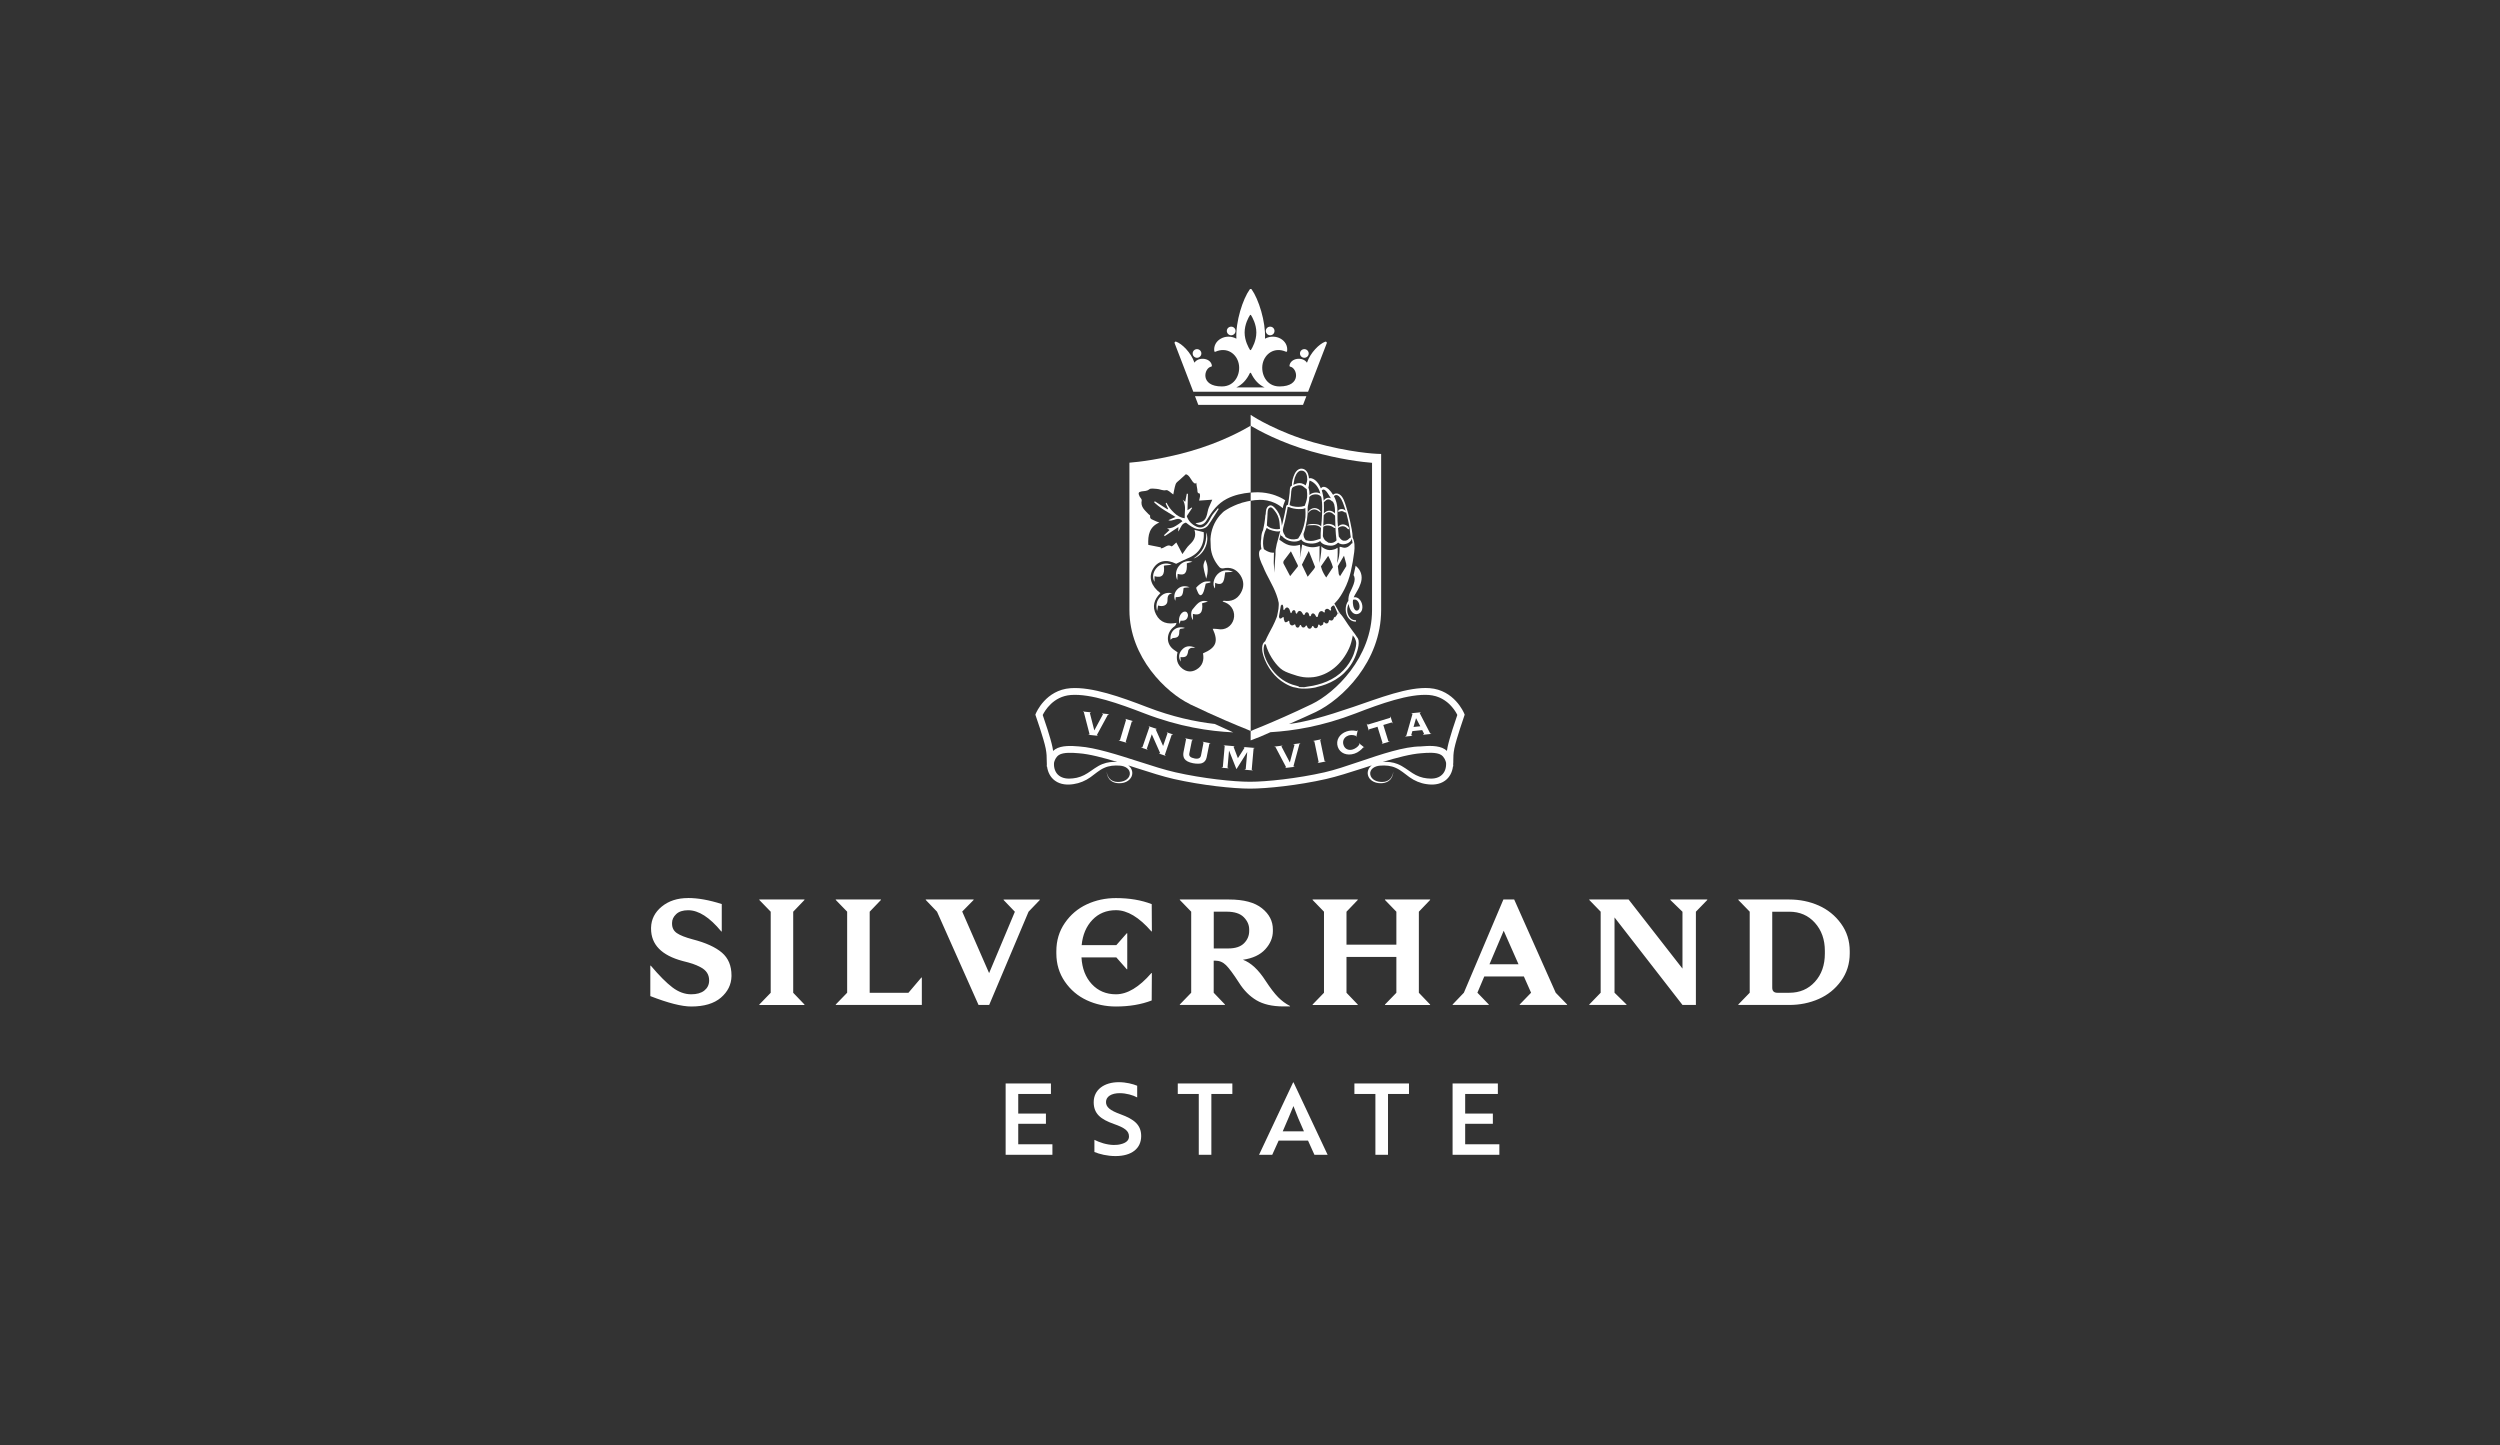 <?xml version="1.0" encoding="UTF-8"?>
<svg xmlns="http://www.w3.org/2000/svg" width="173" height="100" viewBox="0 0 173 100" fill="none">
  <rect x="0" y="0" width="173" height="100" fill="#333333" stroke="none"/>
  <g clip-path="url(#clip0_1_1155)">
    <path d="M69.59 79.911V74.976H72.724V75.702H70.462V77.059H72.378V77.766H70.462V79.184H72.827V79.911H69.59Z" fill="white"></path>
    <path d="M75.733 79.719V78.876C76.085 79.054 76.563 79.219 77.061 79.232C77.241 79.232 77.414 79.219 77.559 79.177C77.912 79.095 78.126 78.917 78.126 78.65C78.126 78.259 77.843 78.046 77.082 77.779C76.168 77.457 75.684 77.073 75.684 76.271C75.684 75.408 76.411 74.887 77.421 74.887C77.919 74.887 78.396 75.01 78.693 75.133V75.942C78.41 75.785 77.933 75.647 77.483 75.647C76.916 75.647 76.535 75.881 76.535 76.258C76.535 76.607 76.798 76.84 77.559 77.114C78.472 77.45 78.97 77.834 78.97 78.615C78.97 79.479 78.306 80 77.192 80C76.618 80 76.079 79.863 75.733 79.719Z" fill="white"></path>
    <path d="M83.826 75.702V79.911H82.955V75.702H81.502V74.976H85.279V75.702H83.826Z" fill="white"></path>
    <path d="M89.485 74.9H89.513L91.871 79.911H90.958L90.516 78.931H88.482L88.039 79.911H87.126L89.485 74.9ZM90.232 78.286C89.948 77.656 89.713 77.101 89.506 76.539C89.291 77.053 89.035 77.683 88.766 78.286H90.232Z" fill="white"></path>
    <path d="M96.05 75.702V79.911H95.178V75.702H93.725V74.976H97.502V75.702H96.05Z" fill="white"></path>
    <path d="M100.519 79.911V74.976H103.652V75.702H101.39V77.059H103.306V77.766H101.39V79.184H103.756V79.911H100.519Z" fill="white"></path>
    <path d="M47.61 62.142C48.297 62.142 49.077 62.282 49.946 62.56V64.457H49.914C49.107 63.477 48.343 62.988 47.62 62.988C47.255 62.988 46.978 63.079 46.789 63.26C46.6 63.44 46.506 63.641 46.506 63.865V63.918C46.506 64.203 46.619 64.422 46.842 64.573C47.066 64.726 47.428 64.868 47.926 65.001C48.837 65.236 49.515 65.544 49.958 65.924C50.4 66.303 50.619 66.828 50.619 67.502V67.555C50.606 68.138 50.359 68.633 49.884 69.04C49.407 69.447 48.722 69.65 47.832 69.65C47.179 69.65 46.236 69.41 45.002 68.93V66.824H45.035C45.616 67.511 46.116 68.014 46.533 68.329C46.951 68.645 47.384 68.805 47.832 68.805C48.217 68.805 48.519 68.72 48.736 68.549C48.952 68.377 49.065 68.153 49.072 67.877V67.836C49.072 67.642 49.024 67.47 48.929 67.32C48.835 67.171 48.689 67.043 48.493 66.938C48.297 66.833 48.108 66.753 47.931 66.694C47.751 66.634 47.523 66.57 47.241 66.502C45.782 66.113 45.053 65.366 45.053 64.26V64.199C45.067 63.614 45.314 63.127 45.795 62.734C46.275 62.341 46.882 62.145 47.61 62.145V62.142ZM55.669 62.277L54.89 63.09V68.7L55.669 69.513V69.545H52.545V69.513L53.333 68.7V63.09L52.545 62.277V62.245H55.669V62.277ZM60.961 62.277L60.182 63.09V68.7H62.864L63.758 67.646H63.791V69.543H57.834V69.511L58.623 68.697V63.088L57.834 62.275V62.243H60.959V62.275L60.961 62.277ZM71.956 62.277L71.176 63.09L68.451 69.543H67.715L64.842 63.09L64.063 62.277V62.245H67.374V62.277L66.585 63.079L68.446 67.34L70.229 63.093L69.449 62.279V62.247H71.953V62.279L71.956 62.277ZM79.699 62.558L79.71 64.454H79.678C78.829 63.474 78.013 62.985 77.227 62.985C76.567 62.985 76.023 63.207 75.597 63.653C75.17 64.098 74.921 64.681 74.85 65.405H77.248L77.974 64.58H78.006V67.073H77.974L77.248 66.25H74.838C74.88 67.016 75.119 67.633 75.553 68.101C75.989 68.569 76.544 68.805 77.225 68.805C78.011 68.805 78.827 68.316 79.676 67.336H79.708L79.697 69.232C78.975 69.511 78.149 69.65 77.225 69.65C76.503 69.65 75.83 69.506 75.209 69.218C74.589 68.93 74.082 68.501 73.69 67.932C73.298 67.363 73.099 66.71 73.099 65.972V65.825C73.099 65.09 73.295 64.436 73.69 63.865C74.082 63.296 74.589 62.867 75.209 62.579C75.83 62.291 76.501 62.147 77.225 62.147C78.152 62.147 78.975 62.286 79.697 62.565L79.699 62.558ZM81.645 62.245H85.044C86.061 62.245 86.822 62.446 87.327 62.851C87.832 63.253 88.083 63.744 88.083 64.32V64.425C88.083 64.884 87.908 65.307 87.557 65.691C87.207 66.074 86.69 66.319 86.01 66.415C86.563 66.616 87.089 67.107 87.587 67.884C87.91 68.377 88.196 68.75 88.445 69.004C88.694 69.257 88.969 69.46 89.27 69.614V69.645H88.777C88.028 69.639 87.417 69.497 86.946 69.218C86.476 68.939 86.072 68.533 85.736 67.998C85.35 67.4 85.051 66.997 84.841 66.79C84.631 66.582 84.382 66.477 84.094 66.477H83.988V68.697L84.767 69.511V69.543H81.643V69.511L82.431 68.697V63.088L81.643 62.275V62.243L81.645 62.245ZM83.992 63.09V65.633H84.991C85.482 65.633 85.846 65.515 86.086 65.275C86.324 65.035 86.444 64.751 86.444 64.425V64.32C86.444 64.007 86.319 63.723 86.07 63.47C85.821 63.216 85.427 63.088 84.887 63.088H83.992V63.09ZM98.964 62.277L98.185 63.09V68.7L98.964 69.513V69.545H95.84V69.513L96.629 68.7V66.218H93.177V68.7L93.956 69.513V69.545H90.832V69.513L91.62 68.7V63.09L90.832 62.277V62.245H93.956V62.277L93.177 63.09V65.373H96.629V63.09L95.84 62.277V62.245H98.964V62.277ZM104.782 62.245L107.655 68.697L108.444 69.511V69.543H105.163V69.511L105.951 68.697L105.453 67.573H102.711L102.236 68.695L103.025 69.511V69.543H100.521V69.511L101.3 68.697L104.035 62.245H104.782ZM103.071 66.728H105.082L104.056 64.406L103.071 66.728ZM118.145 62.277L117.356 63.09V69.543H116.429L111.725 63.486V68.697L112.555 69.511V69.543H109.977V69.511L110.766 68.697V63.088L109.977 62.275V62.243H112.698L116.427 67.027V63.093L115.585 62.275V62.243H118.142V62.275L118.145 62.277ZM120.291 62.245H123.815C124.543 62.245 125.224 62.385 125.851 62.661C126.478 62.94 126.995 63.355 127.398 63.913C127.802 64.468 128.002 65.106 128.002 65.821V65.967C128.002 66.689 127.802 67.329 127.398 67.886C126.995 68.441 126.478 68.857 125.851 69.131C125.224 69.406 124.543 69.543 123.815 69.543H120.291V69.511L121.08 68.697V63.088L120.291 62.275V62.243V62.245ZM122.639 63.09V68.346C122.639 68.581 122.759 68.7 122.996 68.7H123.817C124.539 68.7 125.131 68.448 125.59 67.943C126.049 67.438 126.28 66.787 126.28 65.988V65.8C126.28 65.014 126.049 64.368 125.59 63.856C125.131 63.344 124.539 63.09 123.817 63.09H122.639Z" fill="white"></path>
    <path d="M82.922 28.015H90.17L90.4 27.419H82.694L82.922 28.015Z" fill="white"></path>
    <path d="M81.769 44.986C81.562 45.237 81.541 45.516 81.707 45.781C81.7 45.685 81.693 45.58 81.686 45.473C82.081 45.502 82.171 45.413 82.226 45.027C82.233 44.959 82.323 44.879 82.394 44.847C82.466 44.815 82.563 44.833 82.722 44.824C82.316 44.639 81.998 44.71 81.772 44.986H81.769Z" fill="white"></path>
    <path d="M81.693 42.948C81.996 42.985 82.171 42.873 82.208 42.605C82.219 42.525 82.171 42.407 82.111 42.354C82.065 42.313 81.94 42.315 81.878 42.349C81.633 42.484 81.52 42.85 81.624 43.179C81.652 43.092 81.67 43.026 81.696 42.948H81.693Z" fill="white"></path>
    <path d="M81.806 43.499C81.857 43.499 81.908 43.476 82 43.453C81.398 43.27 80.93 43.688 80.999 44.271C81.064 44.225 81.124 44.154 81.184 44.15C81.488 44.139 81.61 44.04 81.606 43.73C81.601 43.556 81.652 43.494 81.809 43.499H81.806Z" fill="white"></path>
    <path d="M83.471 36.843C83.513 37.668 83.204 38.246 82.59 38.653C83.275 38.433 83.734 37.524 83.471 36.843Z" fill="white"></path>
    <path d="M80.54 39.16C80.559 39.151 80.573 39.135 80.587 39.133C80.734 39.114 80.882 39.101 81.082 39.08C80.683 38.904 80.28 39.007 80.017 39.32C79.775 39.61 79.727 39.969 79.89 40.264C79.89 40.14 79.89 40.012 79.895 39.875C80.418 40.019 80.614 39.788 80.54 39.16Z" fill="white"></path>
    <path d="M83.28 39.212C83.312 39.493 83.402 39.768 83.469 40.044C83.607 39.608 83.628 39.167 83.402 38.73C83.338 38.89 83.261 39.057 83.28 39.215V39.212Z" fill="white"></path>
    <path d="M81.493 39.715C82.005 39.85 82.164 39.656 82.127 38.98C82.247 38.947 82.369 38.913 82.514 38.874C82.175 38.756 81.816 38.874 81.583 39.169C81.357 39.448 81.313 39.829 81.468 40.136C81.474 39.996 81.486 39.857 81.493 39.715Z" fill="white"></path>
    <path d="M84.089 40.33C84.331 40.453 84.546 40.451 84.654 40.234C84.74 40.06 84.74 39.843 84.783 39.605C84.924 39.599 85.104 39.585 85.325 39.574C84.88 39.359 84.419 39.48 84.158 39.85C83.944 40.154 83.914 40.54 84.078 40.723C84.082 40.606 84.085 40.483 84.089 40.328V40.33Z" fill="white"></path>
    <path d="M81.903 40.702C81.926 40.693 81.949 40.677 81.975 40.672C82.067 40.661 82.162 40.652 82.318 40.638C81.959 40.497 81.659 40.567 81.449 40.805C81.253 41.027 81.207 41.315 81.329 41.575C81.341 41.49 81.352 41.404 81.361 41.324C81.795 41.31 81.848 41.246 81.901 40.702H81.903Z" fill="white"></path>
    <path d="M87.184 34.588C87.507 34.588 87.869 34.643 88.233 34.814C88.424 34.904 88.604 35.022 88.768 35.164C88.768 35.157 88.768 35.153 88.772 35.146C88.798 34.963 88.872 34.789 88.939 34.618C88.798 34.526 88.648 34.444 88.496 34.378C88.251 34.266 87.587 34.012 86.727 34.074C86.667 34.079 86.607 34.081 86.547 34.09V34.652C86.732 34.62 86.948 34.59 87.184 34.59V34.588Z" fill="white"></path>
    <path d="M82.574 27.106H90.52L91.812 23.749C91.823 23.72 91.816 23.688 91.793 23.665C91.772 23.642 91.74 23.635 91.71 23.644C91.311 23.784 90.679 24.394 90.442 25.1C90.149 24.654 89.287 24.775 89.231 25.312C89.231 25.342 89.25 25.367 89.277 25.372C89.78 25.451 90.091 26.742 88.542 26.742C87.615 26.742 87.23 25.851 87.377 25.161C87.525 24.48 88.189 23.989 88.989 24.339C89.005 24.346 89.022 24.346 89.038 24.339C89.054 24.33 89.065 24.314 89.068 24.298C89.171 23.546 88.279 23.039 87.537 23.436C87.597 22.257 87.089 20.685 86.614 20.025C86.598 20.005 86.575 19.993 86.547 19.993C86.522 19.993 86.499 20.005 86.483 20.025C86.005 20.685 85.496 22.257 85.558 23.436C84.818 23.039 83.925 23.546 84.029 24.298C84.029 24.314 84.041 24.33 84.057 24.339C84.073 24.346 84.091 24.348 84.108 24.339C84.906 23.989 85.572 24.478 85.719 25.161C85.869 25.851 85.482 26.742 84.553 26.742C83.008 26.742 83.319 25.454 83.817 25.372C83.847 25.365 83.866 25.34 83.863 25.31C83.808 24.773 82.948 24.656 82.655 25.097C82.415 24.389 81.786 23.779 81.384 23.642C81.355 23.631 81.325 23.637 81.301 23.663C81.281 23.683 81.271 23.717 81.283 23.745L82.574 27.103V27.106ZM86.499 21.805C86.506 21.794 86.52 21.787 86.534 21.787C86.55 21.787 86.561 21.794 86.568 21.805C86.667 21.96 86.939 22.44 86.939 23.009C86.939 23.578 86.667 24.058 86.568 24.213C86.561 24.224 86.547 24.231 86.534 24.231C86.52 24.231 86.506 24.224 86.499 24.213C86.402 24.058 86.128 23.578 86.128 23.009C86.128 22.44 86.4 21.96 86.499 21.805ZM86.485 25.831C86.494 25.808 86.513 25.794 86.531 25.794C86.55 25.794 86.568 25.808 86.577 25.831C86.792 26.288 87.119 26.637 87.511 26.809H85.551C85.941 26.635 86.271 26.285 86.483 25.831H86.485Z" fill="white"></path>
    <path d="M80.252 41.337C80.038 41.589 79.966 41.881 80.072 42.285C80.105 42.11 80.121 42.007 80.139 41.902C80.494 42.014 80.79 41.877 80.79 41.566C80.79 41.305 80.808 41.109 81.117 41.054C80.755 40.967 80.474 41.077 80.252 41.337Z" fill="white"></path>
    <path d="M101.323 49.375C101.296 49.309 100.639 47.751 98.927 47.62C97.447 47.511 95.453 48.306 93.645 48.92C91.616 49.613 90.345 49.953 89.199 50.104C89.923 49.786 90.666 49.457 91.048 49.272C92.868 48.4 95.575 45.795 95.575 42.21V31.415L95.268 31.403C95.25 31.403 93.393 31.323 90.898 30.613C88.417 29.907 86.736 28.831 86.72 28.819L86.545 28.707V29.452L86.554 29.466C87.057 29.765 88.59 30.622 90.73 31.232C92.734 31.801 94.309 31.977 94.945 32.027V42.226C94.945 45.498 92.39 47.947 90.776 48.724C89.365 49.403 88.187 49.91 87.417 50.23C87.174 50.33 86.967 50.415 86.81 50.476L86.554 50.591L86.545 50.595V51.235L86.656 51.194C86.656 51.194 86.875 51.111 87.251 50.961C87.257 50.954 87.523 50.837 87.915 50.668C89.51 50.572 91.473 50.269 93.818 49.364C95.549 48.694 97.512 47.991 98.891 48.093C98.974 48.1 99.054 48.112 99.133 48.125C99.158 48.132 99.181 48.137 99.207 48.144C99.257 48.153 99.306 48.164 99.356 48.178C99.384 48.187 99.409 48.199 99.437 48.205C99.481 48.221 99.522 48.235 99.562 48.251C99.589 48.26 99.615 48.272 99.64 48.283C99.679 48.301 99.716 48.317 99.753 48.338C99.776 48.352 99.799 48.363 99.825 48.377C99.861 48.397 99.896 48.42 99.931 48.441C99.951 48.454 99.972 48.468 99.993 48.482C100.027 48.507 100.064 48.534 100.099 48.559C100.113 48.571 100.129 48.582 100.145 48.594C100.191 48.633 100.237 48.671 100.281 48.712C100.286 48.719 100.29 48.724 100.297 48.728C100.334 48.765 100.369 48.799 100.401 48.836C100.415 48.85 100.426 48.866 100.44 48.879C100.463 48.904 100.486 48.932 100.507 48.957C100.521 48.975 100.535 48.989 100.546 49.005C100.565 49.028 100.583 49.053 100.602 49.076C100.613 49.092 100.622 49.108 100.634 49.121C100.65 49.142 100.666 49.167 100.68 49.188C100.689 49.202 100.701 49.218 100.708 49.229C100.722 49.252 100.735 49.275 100.747 49.293C100.754 49.304 100.763 49.316 100.768 49.327C100.779 49.348 100.791 49.368 100.8 49.386C100.805 49.393 100.809 49.403 100.814 49.409C100.825 49.434 100.837 49.455 100.846 49.476C100.724 49.823 100.3 51.077 100.173 51.696C100.154 51.79 100.138 51.879 100.127 51.962C100.083 51.923 100.037 51.886 99.988 51.852C99.539 51.555 98.798 51.614 98.402 51.646L98.314 51.653C97.166 51.658 95.6 52.188 94.083 52.702C93.195 53.003 92.353 53.287 91.659 53.444C89.764 53.874 87.629 54.098 86.501 54.098C85.374 54.098 83.238 53.874 81.341 53.444C80.614 53.28 79.731 52.999 78.8 52.697C77.324 52.224 75.797 51.733 74.691 51.655L74.603 51.648C74.204 51.617 73.462 51.557 73.014 51.854C72.963 51.886 72.917 51.925 72.876 51.964C72.864 51.882 72.85 51.792 72.83 51.699C72.705 51.08 72.278 49.825 72.156 49.478C72.299 49.188 72.88 48.185 74.109 48.093C75.488 47.991 77.451 48.694 79.185 49.364C81.633 50.307 83.69 50.6 85.337 50.68L84.064 50.099C82.713 49.942 81.142 49.613 79.358 48.923C77.575 48.237 75.555 47.513 74.075 47.623C72.364 47.751 71.707 49.311 71.679 49.377L71.647 49.46L71.677 49.544C71.684 49.562 72.228 51.118 72.362 51.795C72.433 52.151 72.433 52.4 72.433 52.599C72.433 52.709 72.433 52.802 72.442 52.898L72.435 53.038L72.458 53.054C72.507 53.421 72.68 53.789 73 54.02C73.39 54.31 73.89 54.326 74.294 54.26C74.713 54.2 75.124 54.025 75.458 53.785C75.793 53.545 76.074 53.284 76.411 53.138C76.743 52.985 77.128 52.951 77.501 52.983C77.683 52.996 77.861 53.051 77.995 53.156C78.131 53.257 78.207 53.424 78.182 53.59C78.161 53.757 78.034 53.908 77.875 53.995C77.713 54.082 77.52 54.116 77.331 54.111C77.142 54.107 76.948 54.045 76.812 53.91C76.676 53.776 76.6 53.581 76.584 53.387C76.588 53.581 76.65 53.782 76.784 53.938C76.918 54.093 77.123 54.178 77.326 54.194C77.529 54.212 77.741 54.194 77.933 54.102C78.122 54.016 78.295 53.844 78.341 53.62C78.394 53.399 78.297 53.152 78.126 53.006C78.108 52.99 78.087 52.976 78.069 52.962C78.262 53.024 78.458 53.086 78.652 53.15C79.597 53.453 80.487 53.739 81.235 53.908C83.165 54.344 85.344 54.573 86.501 54.573C87.659 54.573 89.835 54.347 91.766 53.908C92.513 53.739 93.405 53.451 94.348 53.15C94.542 53.088 94.738 53.026 94.931 52.962C94.913 52.976 94.892 52.99 94.874 53.006C94.703 53.152 94.606 53.399 94.659 53.62C94.706 53.844 94.876 54.016 95.067 54.102C95.259 54.191 95.471 54.212 95.674 54.194C95.877 54.175 96.082 54.093 96.216 53.938C96.35 53.785 96.412 53.581 96.416 53.387C96.398 53.581 96.322 53.773 96.188 53.91C96.052 54.045 95.858 54.109 95.672 54.111C95.48 54.116 95.287 54.082 95.125 53.995C94.966 53.908 94.844 53.757 94.821 53.59C94.793 53.424 94.871 53.257 95.005 53.156C95.141 53.051 95.317 52.996 95.499 52.983C95.872 52.951 96.26 52.983 96.589 53.138C96.926 53.284 97.207 53.545 97.542 53.785C97.876 54.025 98.287 54.203 98.706 54.26C99.112 54.326 99.61 54.308 100 54.02C100.325 53.787 100.5 53.412 100.544 53.04L100.567 53.022L100.558 52.898C100.569 52.802 100.569 52.709 100.569 52.599C100.569 52.4 100.569 52.153 100.641 51.792C100.779 51.118 101.323 49.56 101.326 49.544L101.356 49.46L101.323 49.377V49.375ZM76.3 52.868C75.901 53.024 75.585 53.298 75.267 53.497C74.951 53.702 74.61 53.83 74.243 53.865C73.876 53.91 73.519 53.865 73.272 53.664C73.026 53.474 72.915 53.14 72.938 52.809H72.933C72.966 52.636 73.062 52.386 73.277 52.245C73.588 52.039 74.271 52.096 74.564 52.119L74.658 52.126C75.382 52.178 76.325 52.428 77.317 52.727C76.976 52.706 76.627 52.738 76.3 52.871V52.868ZM99.73 53.664C99.486 53.865 99.128 53.91 98.761 53.865C98.395 53.83 98.054 53.702 97.738 53.497C97.419 53.296 97.104 53.024 96.705 52.868C96.377 52.736 96.029 52.704 95.688 52.725C96.679 52.425 97.62 52.176 98.347 52.124L98.441 52.117C98.734 52.094 99.414 52.037 99.728 52.242C99.942 52.384 100.039 52.633 100.074 52.807H100.069C100.087 53.136 99.981 53.472 99.73 53.661V53.664Z" fill="white"></path>
    <path d="M86.812 51.776V51.756L86.068 51.692V51.71C86.091 51.717 86.109 51.726 86.128 51.738L85.662 52.469L85.362 51.676C85.362 51.676 85.394 51.66 85.422 51.658V51.637L84.684 51.573V51.594H84.691C84.71 51.594 84.73 51.605 84.749 51.617L84.62 53.086C84.597 53.102 84.573 53.108 84.548 53.106L84.541 53.127L85.005 53.168V53.14H84.996C84.963 53.133 84.954 53.131 84.945 53.12L85.049 51.946H85.053L85.556 53.211H85.572L86.303 52.048H86.308L86.204 53.225C86.19 53.239 86.171 53.243 86.144 53.241H86.132V53.266L86.679 53.312V53.287C86.649 53.287 86.633 53.28 86.619 53.261L86.748 51.79C86.766 51.781 86.78 51.776 86.817 51.776H86.812Z" fill="white"></path>
    <path d="M81.959 52.501C82.058 52.651 82.251 52.754 82.553 52.814C82.791 52.859 83.038 52.859 83.169 52.814C83.349 52.75 83.462 52.61 83.501 52.405L83.688 51.466C83.709 51.452 83.73 51.447 83.753 51.452L83.757 51.431L83.229 51.329L83.225 51.347H83.231C83.252 51.354 83.273 51.367 83.284 51.39L83.109 52.277C83.072 52.464 82.922 52.535 82.671 52.487C82.378 52.428 82.265 52.325 82.3 52.144L82.482 51.233C82.503 51.219 82.526 51.212 82.549 51.217L82.553 51.196L82.021 51.091L82.016 51.111C82.044 51.118 82.062 51.13 82.076 51.15L81.899 52.046C81.864 52.222 81.885 52.386 81.963 52.505L81.959 52.501Z" fill="white"></path>
    <path d="M81.165 50.842L81.172 50.821L80.748 50.68L80.741 50.7C80.741 50.7 80.75 50.707 80.76 50.712C80.778 50.725 80.787 50.73 80.792 50.739L80.487 51.623L79.971 50.465C79.999 50.458 80.024 50.46 80.049 50.465L80.056 50.447L79.494 50.257L79.487 50.275C79.505 50.282 79.526 50.294 79.54 50.31L79.055 51.715C79.042 51.722 79.032 51.722 78.998 51.715C78.991 51.715 78.989 51.71 78.977 51.71L78.97 51.731L79.408 51.879L79.415 51.854C79.415 51.854 79.406 51.847 79.394 51.843C79.371 51.834 79.362 51.827 79.358 51.815L79.704 50.81L80.291 52.135C80.264 52.135 80.241 52.135 80.209 52.126L80.202 52.149L80.656 52.302L80.663 52.281C80.63 52.263 80.614 52.254 80.605 52.24L81.082 50.846C81.106 50.835 81.129 50.835 81.159 50.846L81.165 50.842Z" fill="white"></path>
    <path d="M93.887 44.065C93.811 43.928 93.705 43.807 93.617 43.684C93.511 43.538 93.407 43.394 93.303 43.247C93.114 42.982 92.939 42.658 92.711 42.427C92.711 42.434 92.66 42.407 92.635 42.441C92.628 42.455 92.6 42.459 92.589 42.466C92.589 42.466 92.582 42.459 92.573 42.443C92.533 42.539 92.464 42.628 92.39 42.711C92.358 42.69 92.307 42.711 92.3 42.768C92.3 42.79 92.291 42.813 92.282 42.832C92.257 42.861 92.234 42.889 92.213 42.916C92.162 42.948 92.1 42.955 92.042 42.916C92.035 42.911 92.031 42.909 92.022 42.909C92.022 42.909 92.026 42.909 92.028 42.909H92.003C91.975 42.914 91.952 42.939 91.95 42.975C91.943 43.156 91.749 43.202 91.664 43.074C91.632 43.028 91.565 43.058 91.567 43.115C91.583 43.197 91.551 43.243 91.475 43.254C91.415 43.332 91.357 43.325 91.307 43.238C91.274 43.195 91.214 43.222 91.212 43.277C91.203 43.506 90.972 43.547 90.889 43.348C90.868 43.3 90.809 43.309 90.792 43.357C90.73 43.57 90.5 43.556 90.449 43.334C90.44 43.284 90.375 43.263 90.352 43.314C90.292 43.451 90.098 43.48 90.043 43.293C90.027 43.24 89.958 43.222 89.942 43.286C89.893 43.503 89.665 43.469 89.642 43.254C89.635 43.204 89.582 43.195 89.556 43.22C89.4 43.366 89.218 43.231 89.224 43.017C89.224 42.948 89.146 42.937 89.128 42.996C88.985 43.099 88.899 43.081 88.874 42.948C88.842 42.889 88.83 42.822 88.837 42.752C88.837 42.694 88.756 42.672 88.747 42.733C88.606 42.85 88.523 42.827 88.503 42.663C88.503 42.663 88.636 41.904 88.636 41.902C88.643 41.897 88.648 41.895 88.653 41.892H88.657C88.657 41.892 88.662 41.886 88.664 41.886L88.676 41.872C88.676 41.872 88.68 41.861 88.676 41.854C88.738 41.829 88.772 41.847 88.782 41.911C88.791 41.934 88.798 41.959 88.802 41.984C88.812 42.041 88.809 42.103 88.809 42.162C88.809 42.212 88.858 42.224 88.883 42.192C88.922 42.135 88.936 42.094 88.996 42.057C89.079 42.009 89.144 42.048 89.206 42.132C89.259 42.203 89.268 42.315 89.305 42.4C89.31 42.409 89.317 42.416 89.324 42.42C89.34 42.434 89.358 42.434 89.37 42.411C89.4 42.354 89.416 42.288 89.467 42.247C89.513 42.212 89.573 42.212 89.616 42.258C89.66 42.304 89.639 42.361 89.663 42.413C89.669 42.425 89.676 42.432 89.683 42.436C89.697 42.477 89.748 42.475 89.762 42.436C89.796 42.32 89.888 42.24 89.999 42.295C90.057 42.324 90.098 42.379 90.133 42.443C90.156 42.487 90.168 42.528 90.207 42.546C90.211 42.546 90.214 42.546 90.214 42.546C90.234 42.564 90.271 42.555 90.283 42.523C90.313 42.432 90.368 42.343 90.467 42.372C90.562 42.4 90.585 42.514 90.608 42.608C90.62 42.653 90.672 42.665 90.693 42.626C90.712 42.619 90.726 42.601 90.726 42.576C90.733 42.498 90.792 42.446 90.857 42.446C90.938 42.446 90.995 42.519 91.034 42.594C91.051 42.626 91.081 42.69 91.118 42.697H91.122C91.127 42.697 91.129 42.697 91.134 42.697H91.15C91.15 42.697 91.157 42.697 91.159 42.692C91.166 42.688 91.175 42.685 91.182 42.683C91.226 42.544 91.244 42.363 91.376 42.304C91.438 42.274 91.512 42.29 91.565 42.336C91.595 42.361 91.604 42.382 91.643 42.388C91.653 42.388 91.662 42.382 91.666 42.375C91.689 42.327 91.685 42.288 91.666 42.256C91.706 42.185 91.759 42.13 91.837 42.128C91.885 42.128 91.934 42.146 91.973 42.183C92.003 42.21 92.019 42.24 92.058 42.249C92.077 42.256 92.105 42.244 92.109 42.217C92.116 42.176 92.109 42.142 92.088 42.11V42.103C92.107 41.968 92.264 41.863 92.33 41.915C92.33 41.922 92.337 41.929 92.342 41.936C92.349 41.95 92.519 42.349 92.57 42.45C92.577 42.441 92.584 42.429 92.589 42.418C92.607 42.411 92.621 42.4 92.635 42.386C92.642 42.386 92.649 42.386 92.653 42.386C92.665 42.395 92.679 42.407 92.695 42.413C92.644 42.327 92.351 41.771 92.337 41.767C92.37 41.737 92.4 41.708 92.432 41.675V41.68C92.432 41.68 92.432 41.68 92.432 41.675C92.436 41.669 92.439 41.66 92.446 41.653C92.446 41.648 92.453 41.644 92.453 41.639C92.46 41.632 92.466 41.627 92.473 41.621C92.48 41.614 92.492 41.609 92.499 41.602C92.704 41.372 92.875 41.081 93.018 40.807C93.225 40.412 93.377 39.985 93.479 39.532C93.576 39.098 93.659 38.646 93.712 38.2C93.751 37.867 93.753 37.494 93.601 37.197C93.601 36.843 93.504 36.45 93.435 36.108C93.361 35.756 93.267 35.408 93.156 35.068C93.059 34.766 92.953 34.371 92.692 34.209C92.545 34.117 92.37 34.124 92.25 34.243C92.162 34.095 92.056 33.96 91.936 33.848C91.786 33.709 91.537 33.599 91.408 33.798C91.272 33.478 91.055 33.178 90.763 33.101C90.705 33.085 90.636 33.08 90.58 33.108C90.573 33.06 90.569 33.012 90.562 32.966C90.518 32.708 90.38 32.491 90.151 32.441C89.907 32.383 89.702 32.557 89.587 32.797C89.49 33.002 89.379 33.345 89.404 33.601C89.358 33.624 89.312 33.654 89.294 33.693C89.245 33.793 89.257 33.99 89.243 34.106C89.22 34.3 89.197 34.495 89.169 34.689C89.158 34.766 89.128 34.851 89.13 34.933C89.109 34.933 89.093 34.933 89.077 34.94C89.005 34.965 88.999 35.063 88.985 35.134C88.913 35.502 88.839 35.865 88.745 36.226C88.731 36.277 88.717 36.329 88.703 36.384C88.692 36.167 88.653 35.941 88.588 35.756C88.496 35.479 88.284 35.153 88.058 35.011C87.871 34.897 87.686 35.038 87.626 35.253C87.599 35.358 87.592 35.468 87.585 35.582C87.553 35.662 87.555 35.767 87.546 35.852C87.532 35.973 87.516 36.092 87.497 36.21C87.474 36.366 87.433 36.523 87.405 36.679C87.317 36.839 87.283 37.037 87.278 37.25C87.241 37.499 87.234 37.757 87.292 38.004C87.043 38.07 87.128 38.509 87.193 38.703C87.253 38.881 87.329 39.055 87.412 39.219C87.412 39.226 87.419 39.231 87.419 39.238C87.546 39.555 87.705 39.855 87.864 40.154C88.035 40.478 88.203 40.805 88.33 41.157C88.397 41.337 88.452 41.525 88.487 41.719C88.491 41.742 88.498 41.927 88.47 42.139C88.44 42.352 88.374 42.594 88.378 42.619C88.369 42.653 88.357 42.688 88.346 42.72C88.267 42.93 88.175 43.133 88.076 43.33C87.899 43.672 87.703 44.015 87.548 44.378C87.262 44.554 87.324 45.057 87.419 45.358C87.546 45.767 87.749 46.147 88 46.474C88.254 46.805 88.563 47.088 88.906 47.285C89.125 47.413 89.418 47.563 89.686 47.586C89.942 47.666 90.225 47.659 90.486 47.646C90.622 47.639 90.753 47.62 90.887 47.598C90.977 47.584 91.081 47.568 91.171 47.531C91.371 47.486 91.565 47.424 91.752 47.355C92.201 47.186 92.632 46.935 93.004 46.583C93.354 46.245 93.645 45.816 93.829 45.324C93.94 45.034 94.173 44.328 93.887 44.075V44.065ZM89.812 39.203C89.635 39.425 89.455 39.647 89.278 39.868C89.125 39.578 88.971 39.288 88.819 38.998C88.812 38.977 88.8 38.941 88.807 38.89C88.814 38.833 88.842 38.794 88.853 38.781C89.012 38.571 89.171 38.36 89.331 38.15C89.487 38.468 89.644 38.783 89.801 39.098C89.808 39.114 89.81 39.13 89.815 39.144C89.815 39.162 89.815 39.185 89.81 39.203H89.812ZM90.928 39.375C90.783 39.553 90.636 39.733 90.49 39.912C90.357 39.633 90.223 39.356 90.091 39.078C90.251 38.762 90.41 38.447 90.567 38.13C90.714 38.497 90.859 38.87 91.005 39.238C90.979 39.283 90.954 39.329 90.928 39.375ZM91.775 39.962C91.717 39.882 91.655 39.788 91.597 39.679C91.5 39.5 91.445 39.334 91.408 39.194C91.574 38.952 91.74 38.71 91.909 38.465C91.955 38.548 92.001 38.637 92.044 38.733C92.13 38.918 92.194 39.094 92.24 39.254C92.086 39.491 91.931 39.727 91.777 39.96L91.775 39.962ZM92.729 39.877C92.699 39.827 92.669 39.777 92.642 39.727C92.621 39.544 92.598 39.359 92.579 39.176C92.72 38.936 92.861 38.694 93.004 38.454C93.055 38.641 93.108 38.824 93.156 39.011C93.161 39.066 93.163 39.121 93.165 39.176C93.02 39.409 92.875 39.644 92.729 39.877ZM92.377 34.282L92.406 34.268C92.635 34.188 92.845 34.554 92.93 34.787C93.001 34.974 93.066 35.169 93.121 35.363C93.075 35.281 92.969 35.237 92.893 35.228C92.796 35.214 92.651 35.242 92.6 35.351C92.584 35.383 92.607 35.422 92.639 35.417C92.725 35.399 92.789 35.358 92.882 35.372C92.965 35.386 93.029 35.452 93.108 35.47C93.128 35.477 93.144 35.461 93.144 35.438C93.161 35.491 93.177 35.548 93.191 35.6C93.262 35.87 93.324 36.144 93.373 36.423C93.419 36.676 93.426 36.944 93.477 37.193C93.47 37.193 93.458 37.193 93.453 37.2C93.38 37.234 93.334 37.309 93.264 37.353C93.223 37.38 93.179 37.398 93.131 37.414C93.034 37.419 92.951 37.433 92.856 37.369C92.769 37.309 92.702 37.218 92.642 37.124C92.628 36.928 92.609 36.731 92.591 36.535C92.716 36.441 92.863 36.389 93.011 36.427C93.08 36.446 93.147 36.482 93.202 36.537C93.246 36.578 93.264 36.624 93.324 36.624C93.336 36.624 93.35 36.615 93.352 36.599C93.384 36.427 93.11 36.311 93.004 36.295C92.845 36.265 92.695 36.329 92.586 36.459C92.575 36.313 92.563 36.172 92.556 36.028C92.54 35.607 92.591 35.189 92.483 34.778C92.441 34.62 92.383 34.472 92.307 34.332C92.333 34.309 92.356 34.291 92.379 34.277L92.377 34.282ZM92.012 36.258C91.851 36.236 91.696 36.272 91.57 36.386C91.581 36.142 91.593 35.897 91.602 35.655C91.701 35.507 91.855 35.422 92.022 35.443C92.176 35.461 92.257 35.578 92.377 35.669C92.383 35.692 92.386 35.715 92.39 35.74C92.4 36.29 92.416 36.852 92.487 37.396C92.455 37.426 92.42 37.458 92.383 37.483C92.277 37.556 92.174 37.579 92.051 37.57C92.005 37.565 91.957 37.561 91.913 37.551C91.851 37.487 91.766 37.458 91.701 37.394L91.671 37.362C91.611 37.286 91.57 37.2 91.542 37.101C91.549 36.887 91.556 36.67 91.567 36.453C91.694 36.357 91.874 36.345 92.019 36.379C92.093 36.395 92.162 36.425 92.229 36.466C92.277 36.498 92.314 36.537 92.372 36.539C92.393 36.539 92.409 36.519 92.404 36.494C92.365 36.334 92.135 36.277 92.012 36.258ZM92.33 34.919C92.363 35.068 92.383 35.223 92.386 35.381C92.386 35.408 92.379 35.434 92.374 35.461C92.367 35.481 92.367 35.507 92.367 35.527C92.282 35.408 92.125 35.344 92.008 35.34C91.853 35.331 91.71 35.411 91.609 35.541C91.616 35.281 91.625 35.015 91.609 34.748C91.613 34.748 91.616 34.748 91.62 34.743C91.726 34.648 91.809 34.542 91.962 34.563C92.079 34.577 92.139 34.68 92.243 34.723C92.275 34.785 92.307 34.851 92.333 34.919H92.33ZM91.883 34.14C91.955 34.255 92.028 34.369 92.1 34.483C92.047 34.46 91.992 34.447 91.948 34.444C91.823 34.437 91.662 34.515 91.602 34.652C91.586 34.453 91.558 34.257 91.505 34.067C91.496 34.024 91.482 33.983 91.466 33.942C91.604 33.757 91.798 34.003 91.883 34.14ZM90.592 33.393L90.62 33.252C90.898 33.347 91.124 33.567 91.267 33.871C91.311 33.964 91.344 34.06 91.371 34.161C91.159 34.024 90.79 34.072 90.617 34.257C90.622 34.095 90.608 33.926 90.555 33.784C90.55 33.775 90.546 33.766 90.539 33.763C90.571 33.649 90.587 33.519 90.592 33.391V33.393ZM90.511 34.997C90.537 34.862 90.571 34.734 90.59 34.597C90.596 34.529 90.606 34.458 90.608 34.385C90.723 34.248 90.889 34.209 91.053 34.209C91.214 34.209 91.32 34.264 91.424 34.373C91.429 34.387 91.431 34.398 91.433 34.412C91.44 34.449 91.452 34.488 91.459 34.524C91.482 34.7 91.493 34.874 91.496 35.047C91.503 35.374 91.48 35.703 91.463 36.03C91.45 36.162 91.436 36.293 91.424 36.425C91.325 36.3 91.157 36.277 91.014 36.265C90.825 36.249 90.594 36.256 90.421 36.35C90.417 36.35 90.421 36.357 90.421 36.357C90.751 36.366 91.138 36.242 91.413 36.53C91.394 36.777 91.38 37.026 91.39 37.275C91.161 37.339 90.959 37.437 90.719 37.435C90.596 37.435 90.474 37.417 90.357 37.376C90.324 37.323 90.283 37.282 90.255 37.22C90.225 37.152 90.209 37.081 90.204 37.005V36.944C90.274 36.772 90.317 36.578 90.357 36.411C90.426 36.128 90.47 35.836 90.49 35.541C90.5 35.365 90.474 35.171 90.507 34.999L90.511 34.997ZM89.612 33.023C89.697 32.783 89.852 32.534 90.101 32.568C90.38 32.607 90.456 32.877 90.465 33.174C90.454 33.322 90.412 33.462 90.347 33.592C90.26 33.517 90.144 33.464 90.055 33.444C89.865 33.4 89.676 33.466 89.503 33.551C89.503 33.551 89.503 33.551 89.499 33.551C89.543 33.377 89.554 33.188 89.609 33.021L89.612 33.023ZM89.294 34.636C89.307 34.526 89.321 34.414 89.333 34.303C89.354 34.136 89.333 33.839 89.453 33.729C89.464 33.722 89.474 33.713 89.487 33.706C89.646 33.626 89.824 33.556 90.004 33.583C90.179 33.608 90.278 33.775 90.426 33.85C90.451 34.049 90.472 34.241 90.447 34.44C90.424 34.645 90.354 34.817 90.287 35.002C90.011 35.098 89.729 35.098 89.439 35.029C89.388 35.018 89.314 34.981 89.245 34.956C89.229 34.871 89.282 34.725 89.294 34.638V34.636ZM88.922 36.044C88.959 35.874 88.994 35.703 89.028 35.532C89.042 35.459 89.056 35.386 89.07 35.312C89.079 35.264 89.088 35.214 89.098 35.164C89.086 35.102 89.102 35.077 89.144 35.091C89.201 35.072 89.294 35.13 89.347 35.148C89.404 35.164 89.46 35.178 89.517 35.189C89.637 35.214 89.759 35.228 89.879 35.23C90.022 35.23 90.195 35.235 90.329 35.159C90.343 35.372 90.347 35.578 90.336 35.783C90.315 35.968 90.285 36.149 90.241 36.327C90.209 36.471 90.156 36.61 90.105 36.752L90.094 36.788C90.094 36.788 90.087 36.804 90.087 36.811C90.015 36.971 89.93 37.12 89.833 37.264C89.801 37.275 89.771 37.289 89.739 37.296C89.616 37.328 89.49 37.337 89.367 37.319C89.222 37.296 89.082 37.236 88.957 37.149C88.936 37.058 88.86 36.976 88.826 36.898C88.798 36.83 88.779 36.759 88.772 36.686C88.802 36.466 88.874 36.252 88.922 36.044ZM88.634 36.974C88.639 36.994 88.641 37.019 88.646 37.04C88.655 37.083 88.685 37.099 88.713 37.094C88.819 37.225 88.969 37.321 89.107 37.382C89.365 37.499 89.805 37.538 90.045 37.323C90.156 37.545 90.474 37.597 90.666 37.611C90.894 37.629 91.159 37.59 91.355 37.44C91.489 37.691 91.842 37.75 92.072 37.762C92.227 37.771 92.448 37.707 92.575 37.565C92.591 37.565 92.607 37.561 92.619 37.554C92.838 37.794 93.499 37.625 93.529 37.277H93.536C93.566 37.387 93.587 37.49 93.599 37.597C93.58 37.586 93.559 37.586 93.543 37.604C93.394 37.78 93.221 37.926 92.995 37.901C92.87 37.885 92.794 37.83 92.699 37.844C92.699 37.849 92.699 37.851 92.699 37.853C92.699 37.871 92.699 37.894 92.699 37.915V37.919C92.699 37.919 92.699 37.926 92.699 37.928V37.938C92.699 37.961 92.699 37.986 92.699 38.013V38.022C92.699 38.093 92.699 38.171 92.69 38.255C92.667 38.545 92.598 38.788 92.531 38.968C92.549 38.781 92.563 38.577 92.566 38.363C92.566 38.278 92.566 38.196 92.566 38.116C92.566 38.095 92.566 38.077 92.566 38.056C92.566 38.036 92.566 38.018 92.566 37.999C92.566 37.983 92.566 37.97 92.561 37.956V37.949C92.561 37.949 92.556 37.933 92.556 37.924C92.556 37.924 92.552 37.906 92.556 37.903C92.51 37.935 92.46 37.965 92.409 37.99C92.377 38.002 92.342 38.013 92.312 38.022C92.206 38.052 92.102 38.072 91.992 38.066C91.816 38.056 91.676 37.981 91.528 37.89C91.514 37.88 91.5 37.862 91.487 37.849C91.48 37.842 91.475 37.833 91.466 37.826C91.466 37.821 91.459 37.819 91.457 37.814C91.452 37.814 91.45 37.807 91.445 37.805C91.44 37.816 91.44 37.833 91.438 37.844C91.438 37.851 91.438 37.858 91.438 37.864C91.438 37.871 91.433 37.878 91.438 37.883C91.438 37.894 91.438 37.906 91.438 37.919V37.935C91.438 37.935 91.438 37.956 91.438 37.967V37.974C91.438 37.988 91.438 38.002 91.438 38.015C91.433 38.086 91.429 38.157 91.422 38.23C91.397 38.497 91.353 38.742 91.307 38.954C91.307 38.863 91.307 38.399 91.311 38.308C91.311 38.262 91.311 38.118 91.311 37.977V37.926C91.311 37.908 91.311 37.89 91.316 37.871V37.828C91.316 37.828 91.316 37.787 91.316 37.785C91.088 37.862 90.855 37.892 90.617 37.853C90.486 37.833 90.354 37.791 90.232 37.734C90.209 37.723 90.186 37.714 90.163 37.702C90.156 37.698 90.124 37.675 90.117 37.679C90.103 37.686 90.096 37.746 90.096 37.759C90.096 37.766 90.096 37.775 90.091 37.785C90.091 37.805 90.087 37.821 90.085 37.842C90.071 37.933 90.057 38.027 90.041 38.123C90.011 38.299 89.981 38.472 89.944 38.637C89.974 38.429 89.99 38.196 89.976 37.942C89.976 37.917 89.976 37.892 89.972 37.867C89.972 37.862 89.972 37.86 89.972 37.86C89.972 37.814 89.972 37.807 89.965 37.782C89.965 37.775 89.965 37.698 89.958 37.698C89.935 37.698 89.912 37.714 89.888 37.718C89.863 37.725 89.835 37.732 89.81 37.737C89.759 37.748 89.704 37.757 89.653 37.762C89.545 37.769 89.439 37.769 89.333 37.75C89.287 37.743 89.238 37.734 89.192 37.721C88.941 37.652 88.745 37.501 88.528 37.346C88.528 37.339 88.586 37.12 88.625 36.974H88.634ZM87.71 35.582C87.716 35.456 87.716 35.255 87.809 35.164C87.972 35.006 88.111 35.226 88.207 35.344C88.376 35.55 88.477 35.774 88.528 36.05C88.546 36.156 88.551 36.263 88.56 36.368V36.382C88.567 36.453 88.57 36.526 88.576 36.596C88.514 36.603 88.45 36.624 88.383 36.622C88.302 36.622 88.219 36.61 88.141 36.596C87.947 36.565 87.806 36.494 87.666 36.366C87.686 36.105 87.698 35.845 87.714 35.582H87.71ZM88.364 37.586C88.357 37.618 88.348 37.648 88.344 37.682L88.27 38.061C88.27 38.061 88.27 38.107 88.27 38.109C88.27 38.134 88.265 38.159 88.265 38.182C88.265 38.242 88.265 38.301 88.265 38.358C88.251 38.507 88.24 38.655 88.231 38.81C88.21 39.091 88.198 39.366 88.191 39.631C88.173 39.407 88.159 39.183 88.143 38.959C88.143 38.769 88.15 38.573 88.154 38.369C88.154 38.369 88.154 38.363 88.154 38.36V38.356C88.154 38.356 88.154 38.344 88.154 38.337C88.154 38.322 88.154 38.308 88.159 38.292C88.159 38.283 88.164 38.255 88.159 38.246C88.154 38.246 88.145 38.246 88.141 38.246H88.12C88.095 38.246 88.069 38.246 88.041 38.246C87.993 38.242 87.942 38.235 87.894 38.221C87.841 38.207 87.793 38.189 87.742 38.166L87.624 38.107C87.569 38.075 87.516 38.038 87.46 38.002C87.389 37.748 87.389 37.487 87.433 37.222C87.454 37.088 87.486 36.948 87.527 36.818C87.56 36.715 87.624 36.629 87.656 36.528C87.765 36.624 87.912 36.679 88.037 36.711C88.178 36.745 88.429 36.82 88.593 36.75C88.556 36.875 88.39 37.499 88.369 37.584L88.364 37.586ZM90.887 46.86C91.143 46.828 91.39 46.755 91.632 46.652C92.121 46.439 92.559 46.083 92.905 45.626C93.08 45.393 93.232 45.139 93.357 44.865C93.488 44.582 93.55 44.298 93.61 43.985C93.61 43.976 93.61 43.967 93.606 43.96C93.652 44.024 93.695 44.088 93.744 44.145C93.808 44.282 93.857 44.392 93.85 44.557C93.843 44.68 93.815 44.803 93.785 44.92C93.725 45.155 93.64 45.379 93.532 45.587C93.327 45.989 93.048 46.332 92.727 46.606C92.356 46.919 91.927 47.138 91.487 47.285C91.279 47.353 91.067 47.41 90.855 47.454C90.652 47.492 90.451 47.511 90.251 47.554C90.135 47.554 90.022 47.547 89.907 47.545C89.907 47.536 89.9 47.525 89.891 47.518C89.748 47.447 89.587 47.431 89.439 47.378C89.275 47.323 89.118 47.255 88.962 47.166C88.68 47.006 88.42 46.798 88.196 46.544C87.809 46.11 87.23 45.194 87.52 44.559C87.539 44.586 87.567 44.602 87.592 44.591C87.76 45.217 88.164 45.857 88.593 46.245C88.819 46.448 89.095 46.54 89.363 46.636C89.628 46.732 89.898 46.814 90.172 46.855C90.403 46.887 90.638 46.887 90.871 46.86H90.882H90.887Z" fill="white"></path>
    <path d="M94.641 50.141C94.629 50.141 94.616 50.118 94.597 50.083L94.579 50.09L94.722 50.55L94.742 50.543C94.736 50.511 94.736 50.483 94.742 50.467L95.323 50.291L95.674 51.42C95.667 51.438 95.653 51.443 95.628 51.452L95.621 51.456L95.63 51.477L96.154 51.317L96.144 51.297H96.135C96.112 51.306 96.089 51.303 96.073 51.29L95.725 50.168L96.303 49.994C96.322 50.001 96.336 50.015 96.347 50.054L96.368 50.047L96.225 49.59L96.204 49.597C96.213 49.629 96.204 49.661 96.188 49.674L94.643 50.147L94.641 50.141Z" fill="white"></path>
    <path d="M97.249 50.945V50.97L97.726 50.922V50.897C97.689 50.89 97.671 50.888 97.655 50.874L97.738 50.593L98.416 50.522L98.547 50.776C98.526 50.796 98.515 50.808 98.476 50.821L98.48 50.846L99.038 50.789V50.764C99.013 50.769 98.99 50.764 98.971 50.755L98.245 49.35C98.263 49.325 98.284 49.318 98.317 49.311V49.291L97.673 49.355V49.375C97.71 49.375 97.733 49.384 97.747 49.4L97.316 50.91C97.295 50.929 97.279 50.938 97.249 50.945ZM97.991 49.697L98.284 50.259L97.816 50.305L97.991 49.695V49.697Z" fill="white"></path>
    <path d="M93.299 50.899C93.451 50.849 93.633 50.851 93.788 50.908C93.832 50.922 93.836 50.926 93.838 50.933C93.843 50.943 93.843 50.963 93.843 50.984L93.857 50.988L93.954 50.527H93.938C93.924 50.559 93.915 50.579 93.905 50.584C93.896 50.584 93.864 50.584 93.832 50.577C93.626 50.533 93.393 50.545 93.197 50.611C92.681 50.782 92.423 51.23 92.577 51.69C92.727 52.126 93.211 52.322 93.725 52.153C93.862 52.108 93.979 52.044 94.097 51.95C94.187 51.882 94.272 51.801 94.311 51.747C94.32 51.731 94.334 51.715 94.341 51.715C94.353 51.71 94.371 51.719 94.397 51.733L94.408 51.722L94.051 51.438L94.034 51.454C94.048 51.466 94.062 51.482 94.067 51.5C94.071 51.507 94.067 51.518 94.041 51.557C93.954 51.687 93.785 51.806 93.617 51.861C93.327 51.957 93.064 51.834 92.972 51.557C92.875 51.274 93.013 51 93.301 50.904L93.299 50.899Z" fill="white"></path>
    <path d="M91.413 51.162L90.875 51.272L90.88 51.292H90.887C90.912 51.285 90.938 51.292 90.954 51.308L91.251 52.738C91.237 52.759 91.217 52.775 91.187 52.784L91.191 52.804L91.733 52.695L91.726 52.674H91.719C91.696 52.681 91.673 52.674 91.659 52.658L91.36 51.224C91.376 51.203 91.394 51.189 91.42 51.185L91.415 51.164L91.413 51.162Z" fill="white"></path>
    <path d="M88.733 51.621L88.743 51.617V51.596L88.194 51.664V51.685C88.231 51.68 88.258 51.685 88.265 51.699L89.005 53.102C88.98 53.111 88.959 53.12 88.936 53.124V53.145L89.577 53.065V53.042H89.563C89.531 53.042 89.517 53.042 89.504 53.031L89.921 51.486C89.928 51.475 89.942 51.468 89.969 51.461L89.978 51.456V51.436L89.496 51.498L89.501 51.518C89.547 51.518 89.573 51.523 89.582 51.534L89.257 52.761L88.676 51.653C88.683 51.637 88.694 51.63 88.733 51.619V51.621Z" fill="white"></path>
    <path d="M76.724 49.441H76.736V49.421L76.254 49.37V49.391C76.3 49.4 76.321 49.412 76.328 49.425L75.726 50.545L75.417 49.334C75.426 49.323 75.442 49.316 75.481 49.316H75.491V49.293L74.944 49.236V49.256C74.976 49.261 75.004 49.275 75.004 49.288L75.401 50.821C75.373 50.826 75.352 50.828 75.329 50.828L75.325 50.849L75.966 50.917V50.895H75.956C75.924 50.888 75.913 50.885 75.899 50.872L76.664 49.462C76.664 49.462 76.685 49.45 76.717 49.45L76.724 49.441Z" fill="white"></path>
    <path d="M78.396 49.921L78.401 49.901L77.875 49.745L77.868 49.764H77.875C77.898 49.773 77.919 49.791 77.923 49.812L77.504 51.212C77.483 51.226 77.455 51.228 77.428 51.219L77.421 51.242L77.949 51.395L77.953 51.374H77.946C77.923 51.367 77.907 51.349 77.9 51.329L78.32 49.926C78.341 49.912 78.366 49.91 78.391 49.919L78.396 49.921Z" fill="white"></path>
    <path d="M90.55 35.465C90.661 35.324 90.804 35.246 90.97 35.253C91.131 35.26 91.237 35.365 91.369 35.45C91.383 35.456 91.397 35.443 91.39 35.427C91.323 35.239 91.111 35.153 90.951 35.157C90.776 35.164 90.62 35.274 90.513 35.434C90.497 35.456 90.532 35.493 90.548 35.468L90.55 35.465Z" fill="white"></path>
    <path d="M94.069 40.595C94.136 40.446 94.198 40.286 94.219 40.097C94.231 40.003 94.228 39.905 94.212 39.804C94.196 39.704 94.161 39.603 94.115 39.514C94.037 39.363 93.926 39.247 93.811 39.148L93.666 39.802C93.716 39.875 93.742 39.962 93.744 40.067C93.744 40.174 93.716 40.295 93.672 40.423C93.629 40.547 93.571 40.675 93.509 40.81C93.477 40.876 93.444 40.944 93.412 41.017C93.396 41.054 93.38 41.091 93.366 41.134C93.352 41.18 93.34 41.221 93.331 41.267C93.31 41.372 93.303 41.474 93.306 41.577C93.299 41.586 93.29 41.598 93.285 41.607C93.191 41.739 93.144 41.895 93.128 42.05C93.114 42.206 93.128 42.363 93.179 42.507C93.227 42.653 93.31 42.786 93.426 42.882C93.541 42.978 93.689 43.019 93.832 43.017V42.916C93.707 42.928 93.585 42.893 93.486 42.811C93.386 42.731 93.313 42.61 93.271 42.48C93.225 42.349 93.221 42.203 93.239 42.069C93.253 41.972 93.281 41.879 93.324 41.794C93.352 41.954 93.396 42.112 93.488 42.256C93.534 42.331 93.599 42.404 93.691 42.457C93.783 42.509 93.905 42.512 93.995 42.475C94.088 42.443 94.171 42.37 94.217 42.283C94.263 42.196 94.277 42.105 94.279 42.018C94.279 41.845 94.231 41.675 94.129 41.538C94.078 41.47 94.014 41.406 93.933 41.369C93.852 41.328 93.758 41.319 93.675 41.337C93.712 41.239 93.783 41.127 93.85 41.011C93.924 40.885 94.002 40.75 94.069 40.604V40.595ZM93.7 41.49C93.811 41.472 93.917 41.536 93.984 41.639C94.053 41.742 94.085 41.879 94.081 42.002C94.076 42.062 94.062 42.123 94.034 42.164C94.009 42.21 93.972 42.235 93.926 42.251C93.878 42.263 93.841 42.256 93.806 42.233C93.769 42.21 93.735 42.164 93.709 42.112C93.654 42.002 93.626 41.87 93.619 41.739C93.615 41.662 93.619 41.584 93.629 41.509C93.652 41.502 93.675 41.493 93.7 41.488V41.49Z" fill="white"></path>
    <path d="M83.287 40.277C83.102 40.362 82.927 40.497 82.789 40.65C82.749 40.695 82.849 40.885 82.899 41.002C82.992 41.214 83.118 41.253 83.236 41.061C83.34 40.883 83.361 40.65 83.437 40.385C83.497 40.371 83.626 40.339 83.76 40.307C83.76 40.282 83.76 40.261 83.755 40.236C83.598 40.245 83.423 40.215 83.287 40.277Z" fill="white"></path>
    <path d="M82.535 42.155C82.385 42.327 82.404 42.708 82.549 42.911V42.484C83.063 42.619 83.261 42.375 83.185 41.746C83.305 41.712 83.427 41.675 83.587 41.632C83.033 41.44 82.805 41.849 82.535 42.155Z" fill="white"></path>
    <path d="M82.323 48.722C84.184 49.617 85.643 50.216 86.291 50.474L86.547 50.588V34.65C86.462 34.666 86.384 34.682 86.312 34.696C85.816 34.796 85.436 34.977 85.293 35.045C85.168 35.102 85.041 35.166 84.924 35.239C84.82 35.308 84.7 35.367 84.613 35.459C84.546 35.527 84.467 35.603 84.407 35.671C84.018 36.13 83.801 36.686 83.764 37.303L83.785 37.883C83.817 38.353 84.022 38.838 84.387 39.249C84.44 39.309 84.56 39.35 84.633 39.334C85.138 39.219 85.544 39.366 85.837 39.809C86.093 40.204 86.1 40.624 85.865 41.031C85.606 41.479 85.205 41.644 84.712 41.573C84.68 41.568 84.647 41.573 84.599 41.621C84.666 41.646 84.73 41.669 84.795 41.694C85.251 41.877 85.498 42.377 85.369 42.852C85.233 43.35 84.765 43.636 84.276 43.531C84.172 43.51 84.061 43.519 83.919 43.512C84.334 44.399 84.156 44.826 83.248 45.212C83.338 45.69 83.211 46.09 82.791 46.334C82.466 46.526 82.122 46.505 81.818 46.268C81.449 45.98 81.371 45.587 81.486 45.139C81.35 45.039 81.198 44.956 81.085 44.838C80.66 44.401 80.755 43.704 81.274 43.343C81.345 43.295 81.384 43.204 81.419 43.101C80.803 43.22 80.301 43.101 80.001 42.525C79.715 41.975 79.86 41.479 80.301 41.043C79.655 40.57 79.464 39.937 79.779 39.382C80.114 38.792 80.713 38.671 81.391 39.014C81.677 38.877 81.924 38.742 82.182 38.639C82.975 38.326 83.361 37.714 83.298 36.827C83.088 36.775 82.879 36.72 82.655 36.665C82.8 37.099 82.627 37.408 82.316 37.693C82.134 37.858 82.009 38.088 81.823 38.342C81.675 38.066 81.541 37.807 81.401 37.538C81.341 37.595 81.271 37.663 81.198 37.725C81.158 37.759 81.087 37.821 81.071 37.807C80.773 37.606 80.582 37.961 80.321 37.947C80.328 37.926 80.331 37.903 80.338 37.88C80.033 37.821 79.731 37.757 79.461 37.705C79.429 37.033 79.533 36.457 80.225 36.158C80.07 36.098 79.975 36.075 79.897 36.028C79.766 35.948 79.547 35.948 79.588 35.689C79.595 35.66 79.514 35.619 79.478 35.58C79.233 35.31 78.908 35.089 79.007 34.622C79.023 34.545 78.903 34.44 78.855 34.344C78.744 34.117 78.781 34.042 79.009 34.003C79.187 33.974 79.355 33.999 79.528 33.862C79.639 33.77 79.867 33.825 80.042 33.83C80.257 33.837 80.444 33.971 80.693 33.919C80.836 33.889 81.027 34.113 81.191 34.218C81.242 33.985 81.276 33.734 81.357 33.501C81.391 33.393 81.516 33.313 81.606 33.229C81.753 33.092 81.903 32.959 82.065 32.815C82.374 32.9 82.422 33.338 82.706 33.473C82.729 33.45 82.754 33.428 82.782 33.405C82.802 33.556 82.821 33.709 82.853 33.857C82.876 33.967 82.819 34.129 83.012 34.15C83.031 34.15 83.049 34.275 83.042 34.341C83.033 34.437 83.001 34.536 82.978 34.641C83.266 34.62 83.547 34.602 83.889 34.579C83.792 34.801 83.713 34.961 83.649 35.123C83.612 35.217 83.587 35.315 83.568 35.413C83.46 35.991 83.301 36.142 82.726 36.201C82.999 36.425 83.301 36.336 83.499 36.005C83.87 35.379 84.257 34.846 84.903 34.515C85.415 34.252 85.98 34.133 86.547 34.081V29.457C86.047 29.756 84.511 30.613 82.371 31.223C80.368 31.792 78.795 31.968 78.156 32.018V42.217C78.156 45.489 80.713 47.938 82.325 48.715L82.323 48.722Z" fill="white"></path>
    <path d="M91.646 37.47C91.646 37.47 91.637 37.465 91.632 37.463C91.625 37.451 91.618 37.44 91.613 37.428C91.623 37.442 91.634 37.456 91.646 37.47Z" fill="white"></path>
    <path d="M92.709 42.425C92.709 42.425 92.709 42.42 92.702 42.418C92.702 42.418 92.697 42.411 92.697 42.409C92.681 42.402 92.667 42.391 92.656 42.382C92.649 42.382 92.642 42.382 92.637 42.382C92.623 42.395 92.609 42.407 92.591 42.413C92.584 42.425 92.579 42.434 92.573 42.446C92.579 42.461 92.586 42.468 92.589 42.468C92.6 42.461 92.628 42.457 92.635 42.443C92.66 42.409 92.711 42.436 92.711 42.429L92.709 42.425Z" fill="white"></path>
    <path d="M92.709 42.425C92.709 42.425 92.709 42.42 92.702 42.418C92.702 42.418 92.702 42.413 92.695 42.409C92.679 42.402 92.665 42.391 92.653 42.382C92.646 42.382 92.639 42.382 92.635 42.382C92.621 42.395 92.607 42.407 92.589 42.413C92.582 42.425 92.577 42.434 92.57 42.446C92.577 42.461 92.584 42.468 92.586 42.468C92.598 42.461 92.626 42.457 92.632 42.443C92.658 42.409 92.709 42.436 92.709 42.429V42.425Z" fill="white"></path>
    <path d="M87.945 44.547C87.945 44.547 87.936 44.555 87.931 44.559C87.931 44.559 87.931 44.566 87.936 44.564C87.94 44.557 87.943 44.555 87.947 44.547H87.945Z" fill="white"></path>
    <path d="M87.945 44.547C87.945 44.547 87.936 44.555 87.931 44.559C87.931 44.559 87.931 44.566 87.936 44.564C87.94 44.557 87.943 44.555 87.947 44.547H87.945Z" fill="white"></path>
    <path d="M87.945 44.547C87.945 44.547 87.936 44.555 87.931 44.559C87.931 44.559 87.931 44.566 87.936 44.564C87.94 44.557 87.943 44.555 87.947 44.547H87.945Z" fill="white"></path>
    <path d="M87.945 44.547C87.945 44.547 87.936 44.555 87.931 44.559C87.931 44.559 87.931 44.566 87.936 44.564C87.94 44.557 87.943 44.555 87.947 44.547H87.945Z" fill="white"></path>
    <path d="M84.311 35.255C84.08 35.621 83.861 35.993 83.61 36.343C83.559 36.411 83.501 36.466 83.434 36.505C83.409 36.519 83.386 36.53 83.363 36.542C83.218 36.606 83.1 36.619 83.031 36.622C82.738 36.629 82.503 36.475 82.3 36.341C82.198 36.272 82.12 36.208 82.069 36.165C82.03 36.172 81.968 36.188 81.903 36.233C81.857 36.263 81.832 36.293 81.809 36.32C81.797 36.336 81.767 36.37 81.703 36.489C81.65 36.587 81.645 36.612 81.603 36.679C81.573 36.724 81.546 36.761 81.53 36.784C81.537 36.681 81.543 36.576 81.548 36.473C81.23 36.681 80.914 36.891 80.598 37.101C80.582 37.079 80.568 37.056 80.552 37.031C80.679 36.912 80.808 36.791 80.937 36.674C80.879 36.638 80.82 36.599 80.762 36.562C80.861 36.567 80.944 36.555 81.002 36.542C81.105 36.521 81.179 36.487 81.225 36.468C81.288 36.439 81.331 36.414 81.375 36.386C81.444 36.345 81.493 36.313 81.571 36.256C81.643 36.203 81.73 36.142 81.825 36.071C81.793 36.025 81.716 35.938 81.599 35.913C81.546 35.904 81.5 35.907 81.458 35.913C81.382 35.92 81.361 35.938 81.239 35.975C81.055 36.032 80.992 36.03 80.956 36.025C80.909 36.018 80.873 36.007 80.85 35.998C81.016 35.922 81.181 35.849 81.347 35.774C81.046 35.596 80.794 35.44 80.6 35.319C80.451 35.223 80.319 35.141 80.162 35.015C80.033 34.915 79.934 34.824 79.865 34.757C79.881 34.734 79.897 34.712 79.911 34.686C80.204 34.874 80.501 35.061 80.794 35.248C80.808 35.235 80.822 35.223 80.833 35.21C80.776 35.086 80.72 34.967 80.663 34.844C80.683 34.824 80.702 34.803 80.723 34.782C80.852 35.054 81.009 35.242 81.122 35.36C81.272 35.516 81.481 35.733 81.823 35.831C81.887 35.849 81.942 35.858 81.982 35.863C81.982 35.806 81.982 35.71 81.986 35.591C81.996 35.276 82.016 35.194 81.993 35.009C81.979 34.901 81.956 34.798 81.906 34.689C81.882 34.641 81.859 34.604 81.843 34.577C81.901 34.625 81.956 34.673 82.016 34.725C82.051 34.538 82.088 34.351 82.127 34.163C82.152 34.168 82.178 34.17 82.205 34.172C82.194 34.552 82.185 34.929 82.173 35.308C82.27 35.244 82.367 35.182 82.466 35.118C82.475 35.13 82.487 35.139 82.498 35.15C82.374 35.338 82.249 35.527 82.125 35.715C82.125 35.719 82.143 35.76 82.143 35.765C82.143 35.772 82.162 35.813 82.162 35.817C82.217 35.943 82.33 36.146 82.553 36.302C82.66 36.375 82.939 36.571 83.218 36.478C83.238 36.471 83.257 36.462 83.275 36.453C83.298 36.443 83.321 36.432 83.338 36.418C83.354 36.409 83.365 36.4 83.374 36.391C83.568 36.252 83.686 36.025 83.803 35.788C83.914 35.564 84.124 35.379 84.29 35.159C84.327 35.223 84.322 35.246 84.32 35.253L84.311 35.255Z" fill="white"></path>
    <path d="M87.896 22.605C87.728 22.605 87.594 22.737 87.594 22.902C87.594 23.066 87.728 23.201 87.896 23.201C88.065 23.201 88.196 23.068 88.196 22.902C88.196 22.735 88.062 22.605 87.896 22.605Z" fill="white"></path>
    <path d="M90.26 24.16C90.094 24.16 89.958 24.293 89.958 24.46C89.958 24.627 90.094 24.759 90.26 24.759C90.426 24.759 90.562 24.624 90.562 24.46C90.562 24.295 90.428 24.16 90.26 24.16Z" fill="white"></path>
    <path d="M85.198 22.605C85.032 22.605 84.896 22.737 84.896 22.902C84.896 23.066 85.032 23.201 85.198 23.201C85.364 23.201 85.5 23.068 85.5 22.902C85.5 22.735 85.364 22.605 85.198 22.605Z" fill="white"></path>
    <path d="M82.832 24.16C82.666 24.16 82.533 24.293 82.533 24.46C82.533 24.627 82.666 24.759 82.832 24.759C82.999 24.759 83.135 24.624 83.135 24.46C83.135 24.295 83.001 24.16 82.832 24.16Z" fill="white"></path>
  </g>
  <defs>
    <clipPath id="clip0_1_1155">
      <rect width="83" height="60" fill="white" transform="translate(45 20)"></rect>
    </clipPath>
  </defs>
</svg>
